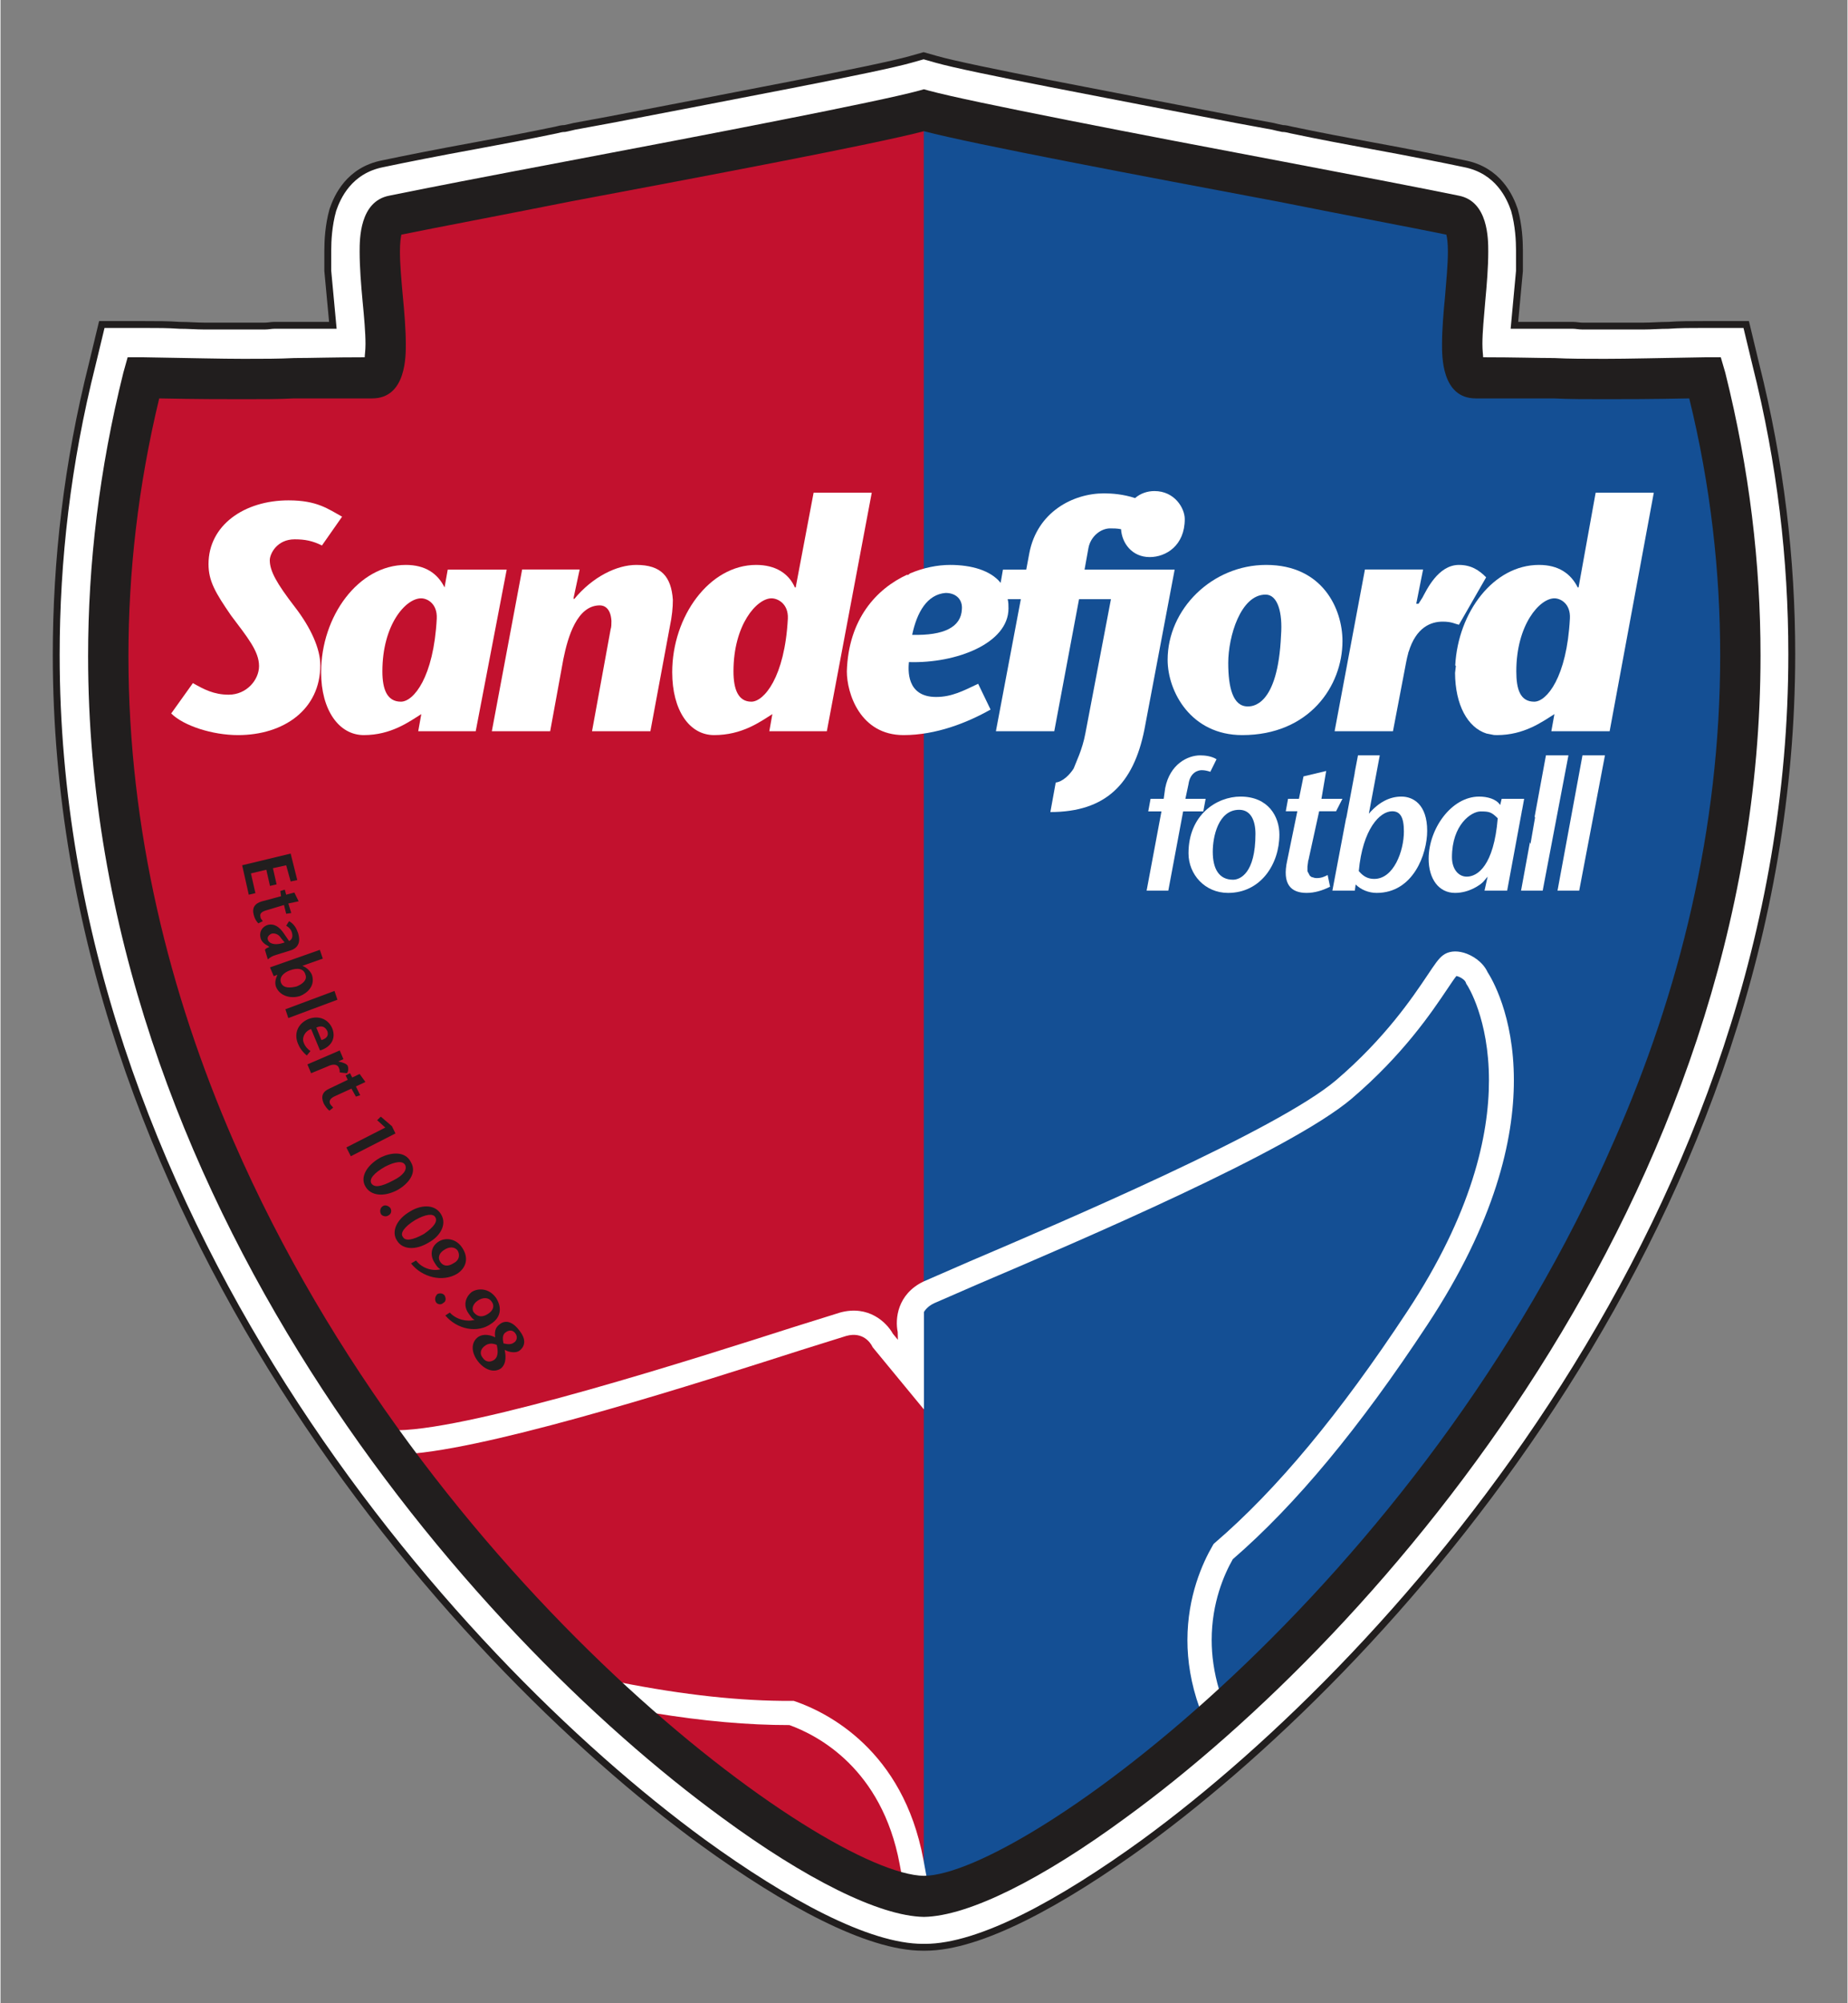 <?xml version="1.0" encoding="UTF-8" standalone="no"?>
<!DOCTYPE svg PUBLIC "-//W3C//DTD SVG 1.0//EN" "http://www.w3.org/TR/2001/REC-SVG-20010904/DTD/svg10.dtd">
<!-- Created with Inkscape (http://www.inkscape.org/) by Marsupilami -->
<svg
   xmlns:svg="http://www.w3.org/2000/svg"
   xmlns="http://www.w3.org/2000/svg"
   version="1.0"
   width="709"
   height="768"
   viewBox="-9.416 -9.416 332.692 360.578"
   id="svg3360">
  <rect x="-9.416" y="-9.416" width="332.692" height="360.578" fill="#808080" stroke="none"/>
  <defs
     id="defs3362" />
  <path
     d="M 157.138,341.127 C 167.04,341.127 181.698,333.065 196.654,322.226 C 242.929,288.402 313.241,208.432 313.241,108.363 C 313.241,91.317 311.244,73.988 306.747,56.132 L 305.033,49.003 L 297.377,49.003 C 294.994,49.003 292.997,49.003 291.029,49.149 C 289.452,49.149 287.982,49.281 286.537,49.281 L 275.561,49.281 C 274.897,49.281 274.369,49.149 273.842,49.149 L 263.28,49.149 L 264.189,39.359 L 264.189,35.673 C 264.189,33.949 264.057,31.151 263.28,28.378 C 262.475,26.024 260.365,21.254 254.296,20.063 C 250.439,19.252 244.506,18.065 237.353,16.762 C 233.002,15.961 228.119,15.043 223.105,13.988 C 222.553,13.852 222.016,13.715 221.488,13.715 C 220.824,13.573 220.297,13.461 219.774,13.324 C 217.67,12.934 215.414,12.523 213.315,12.133 C 190.053,7.641 165.316,3.007 159.242,1.293 L 156.864,0.619 L 154.472,1.293 C 148.412,3.007 123.676,7.641 100.414,12.133 C 98.3,12.523 96.059,12.934 93.949,13.324 C 93.422,13.461 92.899,13.573 92.231,13.715 C 91.703,13.715 91.176,13.852 90.653,13.988 C 85.605,15.043 80.722,15.961 76.376,16.762 C 69.218,18.065 63.285,19.252 59.428,20.063 C 53.354,21.254 51.254,26.024 50.448,28.378 C 49.667,31.151 49.535,33.949 49.535,35.673 L 49.535,39.359 L 50.448,49.149 L 39.887,49.149 C 39.359,49.149 38.832,49.281 38.163,49.281 L 27.323,49.281 C 25.883,49.281 24.413,49.149 22.831,49.149 C 20.834,49.003 18.861,49.003 16.483,49.003 L 8.832,49.003 L 7.113,56.132 C 2.616,73.988 0.619,91.43 0.619,108.481 C 0.619,208.432 70.8,288.402 117.074,322.226 C 132.025,333.065 146.83,341.127 156.723,341.127 L 157.138,341.127"
     id="path3234"
     style="fill:#ffffff;fill-opacity:1;fill-rule:nonzero;stroke:none" />
  <path
     d="M 157.138,341.127 C 167.04,341.127 181.698,333.065 196.654,322.226 C 242.929,288.402 313.241,208.432 313.241,108.363 C 313.241,91.317 311.249,73.988 306.747,56.132 L 305.033,49.003 L 297.377,49.003 C 294.994,49.003 292.997,49.003 291.029,49.149 C 289.452,49.149 287.978,49.281 286.537,49.281 L 275.561,49.281 C 274.892,49.281 274.369,49.149 273.842,49.149 L 263.28,49.149 L 264.189,39.359 L 264.189,35.673 C 264.189,33.949 264.057,31.151 263.28,28.378 C 262.475,26.024 260.365,21.254 254.296,20.063 C 250.439,19.252 244.506,18.065 237.353,16.762 C 233.002,15.961 228.119,15.043 223.105,13.988 C 222.548,13.852 222.016,13.715 221.488,13.715 C 220.824,13.573 220.297,13.461 219.774,13.324 C 217.665,12.934 215.414,12.523 213.315,12.133 C 190.053,7.641 165.316,3.007 159.242,1.293 L 156.864,0.619 L 154.472,1.293 C 148.412,3.007 123.676,7.641 100.414,12.133 C 98.3,12.523 96.059,12.934 93.949,13.324 C 93.422,13.461 92.899,13.573 92.231,13.715 C 91.703,13.715 91.176,13.852 90.653,13.988 C 85.605,15.043 80.722,15.961 76.376,16.762 C 69.218,18.065 63.285,19.252 59.428,20.063 C 53.354,21.254 51.254,26.024 50.448,28.378 C 49.667,31.151 49.535,33.949 49.535,35.673 L 49.535,39.359 L 50.448,49.149 L 39.887,49.149 C 39.359,49.149 38.832,49.281 38.163,49.281 L 27.323,49.281 C 25.883,49.281 24.413,49.149 22.831,49.149 C 20.834,49.003 18.861,49.003 16.483,49.003 L 8.832,49.003 L 7.113,56.132 C 2.616,73.988 0.619,91.43 0.619,108.481 C 0.619,208.432 70.8,288.402 117.074,322.226 C 132.025,333.065 146.83,341.127 156.723,341.127 L 157.138,341.127 z"
     id="path3236"
     style="fill:none;stroke:#211e1e;stroke-width:1.238;stroke-linecap:butt;stroke-linejoin:miter;stroke-miterlimit:4;stroke-opacity:1" />
  <path
     d="M 157.231,10.204 L 157.231,10.204 C 146,13.227 80.18,25.395 61.547,29.086 C 55.443,30.419 64.315,58.31 57.968,58.31 C 39.584,58.31 42.357,58.7 16.601,58.31 C -21.607,210.331 127.231,331.391 157.231,331.664 L 157.231,331.664 C 157.367,331.664 157.504,331.664 157.646,331.664 C 157.646,225.106 157.646,118.31 157.646,10.312 C 157.504,10.204 157.367,10.204 157.231,10.204"
     id="path3238"
     style="fill:#c2112e;fill-opacity:1;fill-rule:nonzero;stroke:none" />
  <path
     d="M 297.265,58.085 C 271.479,58.471 274.252,58.085 255.893,58.085 C 249.555,58.085 258.397,30.19 252.182,28.861 C 233.832,25.175 169.057,13.28 156.889,10.092 C 156.889,118.08 156.889,224.887 156.889,331.444 C 187.694,330.248 335.336,209.447 297.265,58.085"
     id="path3240"
     style="fill:#144f94;fill-opacity:1;fill-rule:nonzero;stroke:none" />
  <path
     d="M 35.692,147.812 L 38.461,147.148 L 39.125,150.063 L 40.316,149.784 L 39.652,146.874 L 42.04,146.347 L 42.846,149.262 L 44.037,149.008 L 42.846,144.242 L 34.11,146.347 L 35.302,151.645 L 36.498,151.366 L 35.692,147.812"
     id="path3242"
     style="fill:#211e1e;fill-opacity:1;fill-rule:nonzero;stroke:none" />
  <path
     d="M 72.846,219.877 C 74.447,218.827 74.98,217.104 73.783,215.248 C 72.592,213.388 70.6,213.388 69.545,214.062 C 68.212,214.857 67.826,216.44 68.764,217.88 C 69.154,218.549 69.408,218.827 69.823,219.076 C 68.485,219.462 66.518,218.94 65.439,217.494 L 64.53,218.022 C 66.518,220.541 70.214,221.459 72.846,219.877 z M 69.789,217.738 C 69.267,216.942 69.657,216.127 70.458,215.609 C 71.381,214.97 72.426,214.97 72.953,215.746 C 73.368,216.552 73.227,217.465 72.172,217.997 C 71.127,218.656 70.321,218.515 69.789,217.738"
     id="path3244"
     style="fill:#211e1e;fill-opacity:1;fill-rule:nonzero;stroke:none" />
  <path
     d="M 79.027,228.832 C 80.629,227.782 81.02,226.059 79.833,224.203 C 78.5,222.372 76.527,222.484 75.482,223.148 C 74.281,224.096 73.871,225.678 74.955,227.113 C 75.341,227.641 75.585,228.056 76.005,228.168 C 74.672,228.578 72.704,228.168 71.513,226.864 L 70.707,227.392 C 72.816,229.887 76.527,230.692 79.027,228.832 z M 75.863,226.864 C 75.341,226.2 75.727,225.258 76.527,224.731 C 77.445,224.096 78.5,224.096 79.027,224.867 C 79.584,225.536 79.442,226.449 78.383,227.113 C 77.338,227.782 76.527,227.641 75.863,226.864"
     id="path3246"
     style="fill:#211e1e;fill-opacity:1;fill-rule:nonzero;stroke:none" />
  <path
     d="M 44.535,169.887 C 45.863,169.359 47.328,168.026 46.674,166.064 C 46.391,165.39 45.727,164.731 44.95,164.452 L 48.637,163.148 L 48.105,161.571 L 39.125,164.731 L 39.794,166.308 L 40.458,166.064 C 40.185,166.728 39.936,167.362 40.185,168.168 C 40.849,169.887 42.816,170.414 44.535,169.887 z M 41.117,167.504 C 40.731,166.449 41.649,165.648 42.729,165.258 C 44.174,164.731 45.224,164.984 45.507,166.029 C 45.893,166.977 44.975,167.753 43.896,168.168 C 42.846,168.417 41.537,168.559 41.117,167.504"
     id="path3248"
     style="fill:#211e1e;fill-opacity:1;fill-rule:nonzero;stroke:none" />
  <path
     d="M 50.741,168.969 L 41.898,172.27 L 42.426,173.852 L 51.273,170.551 L 50.741,168.969"
     id="path3250"
     style="fill:#211e1e;fill-opacity:1;fill-rule:nonzero;stroke:none" />
  <path
     d="M 84.076,230.136 C 83.017,228.695 81.689,228.031 80.497,228.969 C 79.584,229.604 79.584,230.551 79.691,231.332 C 78.915,230.941 77.582,230.551 76.527,231.332 C 75.341,232.27 75.341,233.993 76.527,235.57 C 77.719,237.152 79.442,237.816 80.746,236.908 C 81.83,235.961 81.547,234.379 81.405,233.573 C 82.079,233.993 83.407,234.242 84.076,233.715 C 85.263,232.792 85.131,231.469 84.076,230.136 z M 79.584,235.316 C 78.915,235.849 78.002,235.849 77.47,235.043 C 76.811,234.272 77.084,233.461 77.719,232.939 C 78.524,232.27 79.33,232.416 79.975,232.69 C 80.106,233.329 80.38,234.662 79.584,235.316 z M 83.017,232.304 C 82.494,232.69 81.718,232.548 81.186,232.416 C 81.054,231.772 80.912,230.834 81.576,230.434 C 82.24,229.916 82.909,230.053 83.3,230.58 C 83.822,231.249 83.549,232.025 83.017,232.304"
     id="path3252"
     style="fill:#211e1e;fill-opacity:1;fill-rule:nonzero;stroke:none" />
  <path
     d="M 67.826,214.193 C 69.545,213.246 71.127,211.142 69.936,209.174 C 68.744,207.182 66.107,207.567 64.384,208.651 C 61.864,210.092 60.946,212.338 62.006,213.915 C 62.943,215.492 65.297,215.775 67.826,214.193 z M 63.051,213.227 C 62.528,212.582 63.334,211.391 65.297,210.199 C 67.162,209.145 68.485,209.008 68.876,209.672 C 69.408,210.448 68.603,211.503 66.879,212.699 C 64.774,213.891 63.441,214.023 63.051,213.227"
     id="path3254"
     style="fill:#211e1e;fill-opacity:1;fill-rule:nonzero;stroke:none" />
  <path
     d="M 62.113,204.794 C 63.969,203.739 65.688,201.772 64.501,199.779 C 63.441,197.67 60.785,198.056 58.949,199.003 C 56.425,200.439 55.375,202.548 56.293,204.13 C 57.231,205.854 59.618,206.127 62.113,204.794 z M 57.372,203.598 C 56.981,202.831 57.787,201.772 59.892,200.585 C 61.752,199.638 63.051,199.525 63.471,200.302 C 63.861,201.107 63.192,202.157 61.337,203.075 C 59.086,204.272 57.904,204.403 57.372,203.598"
     id="path3256"
     style="fill:#211e1e;fill-opacity:1;fill-rule:nonzero;stroke:none" />
  <path
     d="M 61.088,193.315 L 59.086,191.601 L 58.427,192.235 L 59.892,193.564 L 52.88,197.143 L 53.686,198.725 L 61.723,194.623 L 61.088,193.315"
     id="path3258"
     style="fill:#211e1e;fill-opacity:1;fill-rule:nonzero;stroke:none" />
  <path
     d="M 37.406,155.609 C 37.27,155.082 37.548,154.691 38.598,154.418 L 41.649,153.5 L 42.04,155.082 L 42.953,154.94 L 42.426,153.222 L 44.286,152.836 L 43.51,151.254 L 42.04,151.645 L 41.791,150.731 L 40.99,150.981 L 41.117,151.918 L 37.689,152.836 C 36.356,153.222 35.834,154.027 36.215,155.356 C 36.356,155.888 36.63,156.41 37.021,156.801 L 37.821,156.41 C 37.689,156.137 37.406,156 37.406,155.609"
     id="path3260"
     style="fill:#211e1e;fill-opacity:1;fill-rule:nonzero;stroke:none" />
  <path
     d="M 50.883,187.885 L 53.793,186.552 L 54.599,187.992 L 55.375,187.743 L 54.599,186.161 L 56.313,185.356 L 55.268,183.915 L 53.935,184.555 L 53.544,183.783 L 52.743,184.174 L 53.129,184.97 L 49.828,186.552 C 48.637,187.074 48.246,187.885 48.778,189.184 C 49.052,189.711 49.442,190.238 49.828,190.522 L 50.492,189.989 C 50.356,189.711 50.106,189.599 49.965,189.32 C 49.691,188.798 49.965,188.275 50.883,187.885"
     id="path3262"
     style="fill:#211e1e;fill-opacity:1;fill-rule:nonzero;stroke:none" />
  <path
     d="M 51.547,182.865 C 51.689,183.109 51.689,183.393 51.689,183.642 L 52.987,183.783 C 53.271,183.393 53.271,182.865 53.129,182.445 C 52.88,182.06 52.353,181.918 51.933,181.781 L 51.41,181.669 L 52.353,181.254 L 51.689,179.682 L 45.863,182.191 L 46.532,183.783 L 49.442,182.582 C 50.741,181.918 51.41,182.333 51.547,182.865"
     id="path3264"
     style="fill:#211e1e;fill-opacity:1;fill-rule:nonzero;stroke:none" />
  <path
     d="M 42.704,161.713 C 44.564,161.181 44.564,159.711 44.174,158.52 C 43.896,157.743 43.51,156.938 42.563,156.41 L 42.04,157.221 C 42.455,157.465 42.982,157.885 43.119,158.656 C 43.227,159.184 43.119,159.711 42.563,159.989 L 41.649,158.656 C 40.849,157.465 39.936,156.801 38.734,157.079 C 37.548,157.465 37.157,158.52 37.436,159.467 C 37.548,159.989 38.08,160.512 38.598,160.766 L 39.018,161.044 C 38.734,161.181 38.354,161.293 38.212,161.571 L 38.734,163.29 C 39.154,162.899 39.682,162.626 40.209,162.484 L 42.704,161.713 z M 38.734,159.711 C 38.598,159.325 38.876,158.9 39.408,158.656 C 40.043,158.52 40.707,158.793 41.117,159.467 L 41.762,160.238 C 39.936,160.902 38.876,160.38 38.734,159.711"
     id="path3266"
     style="fill:#211e1e;fill-opacity:1;fill-rule:nonzero;stroke:none" />
  <path
     d="M 45.224,178.344 C 44.809,177.426 45.365,176.234 46.532,175.824 L 48.139,179.682 C 49.965,179.149 51.054,177.68 50.385,175.824 C 49.716,174.101 48.002,173.324 46.142,173.988 C 44.174,174.765 43.368,176.62 44.174,178.481 C 44.428,179.149 44.95,179.926 45.756,180.59 L 46.415,179.784 C 46,179.54 45.482,179.013 45.224,178.344 z M 49.467,176.234 C 49.716,177.011 49.33,177.543 48.393,177.816 L 47.47,175.57 C 48.275,175.18 49.052,175.292 49.467,176.234"
     id="path3268"
     style="fill:#211e1e;fill-opacity:1;fill-rule:nonzero;stroke:none" />
  <path
     d="M 70.6,223.813 C 70.321,223.422 69.789,223.29 69.267,223.539 C 68.876,223.954 68.744,224.486 69.018,225.004 C 69.267,225.399 69.936,225.536 70.321,225.146 C 70.849,224.867 70.849,224.345 70.6,223.813"
     id="path3270"
     style="fill:#211e1e;fill-opacity:1;fill-rule:nonzero;stroke:none" />
  <path
     d="M 59.506,207.675 C 58.979,207.958 58.842,208.617 59.115,209.145 C 59.374,209.535 60.033,209.672 60.424,209.398 C 60.946,209.145 61.088,208.617 60.839,208.1 C 60.561,207.675 59.892,207.426 59.506,207.675"
     id="path3272"
     style="fill:#211e1e;fill-opacity:1;fill-rule:nonzero;stroke:none" />
  <path
     d="M 212.548,271.273 C 223.881,261.469 235.351,247.66 247.606,229.062 C 259.843,210.526 263.183,195.707 263.183,185.053 C 263.183,173.319 259.135,166.645 258.446,165.585 C 257.567,163.681 255.629,162.514 254.159,162.089 C 252.685,161.664 251.342,161.83 250.385,162.572 C 249.618,163.144 248.905,164.213 247.602,166.161 C 244.945,170.121 239.999,177.489 231.132,185.058 C 220.531,194.047 181.693,210.605 165.111,217.675 L 156.83,221.283 C 152.104,223.564 151.708,228.041 152.191,230.351 C 152.201,230.692 152.211,231.381 152.226,231.772 C 151.977,231.469 151.537,230.937 151.322,230.673 C 150.175,228.612 146.938,225.482 141.845,226.855 C 141.845,226.859 133.256,229.54 133.256,229.54 C 116.156,235.014 76.205,247.812 62.143,248.056 C 63.148,249.457 64.164,250.854 65.189,252.226 C 81.649,250.639 116.996,239.32 134.579,233.686 L 142.948,231.068 C 146.01,230.238 147.328,232.431 147.567,232.885 L 147.67,233.085 L 147.831,233.285 L 156.879,244.262 L 156.879,244.169 L 156.918,244.286 L 156.918,226.767 C 157.274,226.186 157.836,225.629 158.749,225.19 C 158.773,225.175 166.82,221.679 166.82,221.679 C 185.004,213.925 222.846,197.787 233.949,188.373 C 243.285,180.419 248.441,172.719 251.215,168.588 C 251.806,167.704 252.445,166.757 252.826,166.283 C 253.373,166.371 254.32,166.898 254.521,167.44 L 254.613,167.69 L 254.765,167.919 C 254.838,168.026 258.695,173.979 258.695,185.072 C 258.695,194.994 255.614,209.032 243.974,226.669 L 243.974,226.669 C 231.82,245.097 220.507,258.705 209.384,268.266 L 209.106,268.51 L 208.92,268.827 C 207.143,271.874 204.379,277.904 204.379,285.844 C 204.379,289.535 204.989,293.637 206.566,298.041 C 207.738,296.996 208.92,295.927 210.111,294.838 C 209.145,291.606 208.749,288.578 208.749,285.824 C 208.749,279.076 211.01,273.983 212.548,271.273"
     id="path3274"
     style="fill:#ffffff;fill-opacity:1;fill-rule:nonzero;stroke:none" />
  <path
     d="M 157.421,328.588 C 157.231,327.543 157.035,326.459 156.815,325.307 C 153.139,305.619 139.506,298.876 133.817,296.889 L 133.461,296.772 L 133.09,296.772 C 123.93,296.82 113.681,295.712 102.099,293.422 C 104.159,295.341 106.205,297.177 108.231,298.954 C 117.138,300.414 125.253,301.132 132.69,301.127 C 137.816,302.978 149.33,308.964 152.538,326.117 C 152.66,326.757 152.768,327.367 152.885,327.978 C 154.403,328.398 155.741,328.622 156.864,328.642 C 157.035,328.637 157.24,328.598 157.421,328.588"
     id="path3276"
     style="fill:#ffffff;fill-opacity:1;fill-rule:nonzero;stroke:none" />
  <path
     d="M 301.264,57.675 L 300.453,54.897 L 297.685,54.897 C 289.091,55.038 283.686,55.18 279.584,55.18 C 275.888,55.18 273.227,55.18 270.458,55.038 C 267.162,55.038 263.583,54.897 257.646,54.897 C 257.646,54.516 257.514,53.71 257.514,52.514 C 257.514,50.414 257.787,47.636 258.036,44.726 C 258.31,41.811 258.568,38.651 258.568,35.883 C 258.568,33.607 258.568,26.864 253.295,25.815 C 246.947,24.511 235.16,22.24 221.967,19.74 C 196.176,14.867 165.121,8.9 157.836,6.908 L 156.918,6.654 L 156.005,6.908 C 148.71,8.9 117.655,14.867 91.898,19.74 C 78.676,22.24 66.894,24.511 60.57,25.815 C 55.272,26.864 55.272,33.607 55.272,35.883 C 55.272,38.651 55.522,41.811 55.795,44.726 C 56.078,47.636 56.327,50.414 56.327,52.514 C 56.327,53.71 56.186,54.516 56.186,54.897 C 50.248,54.897 46.679,55.038 43.515,55.038 C 40.605,55.18 38.08,55.18 34.398,55.18 C 30.287,55.18 24.853,55.038 16.288,54.897 L 13.485,54.897 L 12.709,57.675 C 8.358,75.111 6.361,92.167 6.361,108.69 C 6.361,206.127 75.097,284.648 120.565,317.802 C 135.512,328.788 148.852,335.522 156.918,335.658 C 164.989,335.522 178.319,328.788 193.266,317.802 C 238.876,284.648 307.611,205.985 307.611,108.578 C 307.611,92.055 305.619,75.111 301.264,57.675 z M 281.298,195.805 C 246.391,276.298 174.638,328.124 156.918,328.266 C 139.062,327.982 67.416,276.186 32.533,195.946 C 21.029,169.496 13.627,140.023 13.627,108.69 C 13.627,93.632 15.346,78.168 19.169,62.304 C 26.049,62.445 30.678,62.445 34.369,62.445 C 38.08,62.445 40.717,62.445 43.485,62.304 L 57.519,62.304 C 63.725,62.304 63.588,54.516 63.588,52.514 C 63.588,50.023 63.339,46.83 63.065,44.057 C 62.792,41.015 62.533,38.236 62.533,35.883 C 62.533,34.276 62.675,33.358 62.792,32.826 C 69.272,31.498 80.502,29.394 93.197,26.864 C 117.797,22.24 147.934,16.557 156.918,14.203 C 165.902,16.557 196.044,22.24 220.634,26.864 C 233.305,29.394 244.565,31.498 251.02,32.826 C 251.156,33.358 251.298,34.276 251.298,35.883 C 251.298,38.236 251.02,41.015 250.775,44.057 C 250.497,46.83 250.243,50.023 250.243,52.514 C 250.243,54.516 250.102,62.304 256.313,62.304 L 270.321,62.304 C 273.227,62.445 275.888,62.445 279.584,62.445 C 283.158,62.445 287.895,62.445 294.774,62.304 C 298.627,78.026 300.346,93.5 300.346,108.578 C 300.346,139.887 292.943,169.384 281.298,195.805"
     id="path3278"
     style="fill:#211e1e;fill-opacity:1;fill-rule:nonzero;stroke:none" />
  <path
     d="M 159.731,92.523 L 153.007,96.444 L 150.487,100.37 L 149.926,111.581 L 157.211,116.342 L 162.26,114.94 L 159.731,92.523"
     id="path3280"
     style="fill:#144f94;fill-opacity:1;fill-rule:nonzero;stroke:none" />
  <path
     d="M 192.138,93.129 L 185.849,93.129 L 186.557,89.203 C 186.967,87.113 188.783,85.702 190.463,85.702 C 191.015,85.702 191.723,85.702 192.426,85.849 C 192.572,88.344 194.389,90.868 197.587,90.868 C 200.531,90.868 203.9,88.783 203.9,84.032 C 203.9,82.065 202.079,78.983 198.441,78.983 C 197.177,78.983 195.922,79.398 194.95,80.248 C 192.831,79.545 190.751,79.398 189.35,79.398 C 183.739,79.398 177.309,82.773 175.902,90.165 L 175.346,93.129 L 171.147,93.129 L 170.736,95.507 C 168.92,93.246 165.429,92.279 161.635,92.279 C 159.389,92.279 156.84,92.773 154.359,93.832 L 154.359,93.861 L 153.949,94.154 L 153.949,94.008 C 148.393,96.547 143.315,102.011 143.031,111.44 C 143.031,115.375 145.414,122.914 153.246,122.914 C 159.11,122.914 164.721,120.688 168.92,118.315 L 166.684,113.676 C 164.018,114.936 161.938,116.049 159.11,116.049 C 153.661,116.049 154.101,111.034 154.213,109.77 C 162.753,110.038 172.148,106.396 172.148,100.111 C 172.148,99.56 172.148,98.998 172.001,98.441 L 174.374,98.441 L 169.882,122.216 L 180.395,122.216 L 184.857,98.441 L 190.605,98.441 L 185.995,122.621 C 185.443,125.59 184.291,127.816 183.886,128.935 C 183.178,130.053 181.918,131.308 180.658,131.454 L 179.691,136.767 C 189.633,136.767 194.657,131.723 196.625,121.952 L 202.079,93.129 L 192.138,93.129 z M 163.754,100.258 C 163.603,103.49 160.522,105.014 154.799,104.867 C 155.648,100.824 157.475,97.592 160.819,97.323 C 162.787,97.323 163.9,98.588 163.754,100.258"
     id="path3282"
     style="fill:#ffffff;fill-opacity:1;fill-rule:nonzero;stroke:none" />
  <path
     d="M 277.914,79.276 L 274.833,96.332 L 274.687,96.332 C 273.422,93.808 271.195,92.279 267.704,92.279 C 259.516,92.279 253.139,100.775 252.621,110.351 C 252.66,110.395 252.699,110.434 252.733,110.478 L 252.587,111.723 C 252.621,117.48 254.848,121.542 258.246,122.631 L 259.594,122.895 C 259.77,122.909 259.945,122.914 260.131,122.914 C 265.033,122.914 268.261,120.541 270.487,119.135 L 269.931,122.216 L 280.434,122.216 L 288.388,79.276 L 277.914,79.276 z M 273.275,101.933 C 272.719,112.558 269.076,116.898 266.85,116.898 C 264.32,116.898 263.622,114.672 263.622,111.44 C 263.622,103.051 267.821,98.295 270.487,98.295 C 271.606,98.295 273.422,99.267 273.275,101.933"
     id="path3284"
     style="fill:#ffffff;fill-opacity:1;fill-rule:nonzero;stroke:none" />
  <path
     d="M 137.045,79.276 L 133.817,96.332 L 133.671,96.332 C 132.563,93.808 130.18,92.279 126.689,92.279 C 118.295,92.279 111.576,101.523 111.576,111.596 C 111.576,118.432 114.657,122.914 119.115,122.914 C 124.164,122.914 127.392,120.541 129.618,119.135 L 129.066,122.216 L 139.428,122.216 L 147.519,79.276 L 137.045,79.276 z M 125.834,116.898 C 123.461,116.898 122.611,114.672 122.611,111.44 C 122.611,103.051 126.806,98.295 129.472,98.295 C 130.59,98.295 132.523,99.267 132.406,101.933 C 131.85,112.558 128.07,116.898 125.834,116.898"
     id="path3286"
     style="fill:#ffffff;fill-opacity:1;fill-rule:nonzero;stroke:none" />
  <path
     d="M 71.137,93.129 L 70.57,96.332 C 69.315,93.808 67.089,92.279 63.588,92.279 C 55.053,92.279 48.334,101.523 48.334,111.596 C 48.334,118.432 51.562,122.914 56.02,122.914 C 60.917,122.914 64.154,120.541 66.381,119.135 L 65.824,122.216 L 76.181,122.216 L 81.762,93.129 L 71.137,93.129 z M 69.164,101.933 C 68.607,112.558 64.97,116.898 62.709,116.898 C 60.214,116.898 59.369,114.672 59.369,111.44 C 59.369,103.051 63.559,98.295 66.352,98.295 C 67.489,98.295 69.286,99.267 69.164,101.933"
     id="path3288"
     style="fill:#ffffff;fill-opacity:1;fill-rule:nonzero;stroke:none" />
  <path
     d="M 105.121,92.279 C 101.625,92.279 97.279,94.364 93.905,98.441 L 93.793,98.295 L 94.906,93.1 L 84.545,93.1 L 79.086,122.216 L 89.594,122.216 L 91.972,109.213 C 92.797,105.136 94.467,99.56 98.539,99.56 C 99.247,99.56 100.482,99.965 100.629,102.343 C 100.629,102.904 100.629,103.466 100.482,103.871 L 97.133,122.216 L 107.646,122.216 L 111.132,103.466 C 111.547,101.493 111.693,99.965 111.693,98.559 C 111.4,94.364 109.579,92.279 105.121,92.279"
     id="path3290"
     style="fill:#ffffff;fill-opacity:1;fill-rule:nonzero;stroke:none" />
  <path
     d="M 214.257,122.914 C 226.293,122.914 232.309,114.115 232.309,105.985 C 232.309,100.258 228.788,92.279 218.568,92.279 C 208.803,92.279 200.815,100.258 200.815,109.359 C 200.815,115.082 205.014,122.914 214.257,122.914 z M 218.456,97.621 C 220.688,97.621 221.537,100.971 221.244,104.897 C 220.688,117.899 215.927,117.753 215.229,117.753 C 212.592,117.753 211.732,114.408 211.732,109.916 C 211.732,105.16 213.969,97.621 218.456,97.621"
     id="path3292"
     style="fill:#ffffff;fill-opacity:1;fill-rule:nonzero;stroke:none" />
  <path
     d="M 39.086,91.43 C 39.086,90.312 40.346,87.67 43.578,87.67 C 45.395,87.67 46.806,87.939 48.481,88.783 L 52.113,83.593 C 49.589,82.211 47.621,80.658 42.465,80.658 C 34.477,80.658 28.051,85.15 28.051,92.133 C 28.051,95.214 29.32,97.323 32.104,101.376 C 35.038,105.282 37.152,107.807 37.152,110.478 C 37.152,112.997 34.892,115.639 31.689,115.639 C 29.018,115.639 27.201,114.672 25.238,113.554 L 21.332,119.018 C 23.564,121.244 28.759,122.914 33.363,122.914 C 41.61,122.914 48.188,118.315 48.188,110.326 C 48.188,107.397 46.513,103.607 43.578,99.818 C 40.346,95.619 39.086,93.393 39.086,91.43"
     id="path3294"
     style="fill:#ffffff;fill-opacity:1;fill-rule:nonzero;stroke:none" />
  <path
     d="M 253.285,92.279 C 249.506,92.279 247.421,96.884 246.723,98.148 L 246.01,99.267 L 245.6,99.267 L 246.83,93.1 L 236.356,93.1 L 230.893,122.216 L 241.405,122.216 L 243.783,109.77 C 243.891,109.208 244.008,108.686 244.145,108.202 L 244.193,107.953 C 244.203,107.953 244.203,107.953 244.223,107.943 C 245.57,103.495 248.241,102.489 250.356,102.489 C 252.03,102.489 252.587,102.904 253.285,103.051 L 258.188,94.511 C 256.933,93.246 255.522,92.279 253.285,92.279"
     id="path3296"
     style="fill:#ffffff;fill-opacity:1;fill-rule:nonzero;stroke:none" />
  <path
     d="M 242.929,133.983 C 240.849,133.983 238.881,134.955 237.06,137.065 L 239.027,126.562 L 235.102,126.562 L 234.496,129.735 C 234.506,129.701 234.525,129.667 234.535,129.638 L 233.012,137.768 C 232.992,137.802 232.973,137.846 232.958,137.885 L 230.492,150.912 L 234.535,150.912 L 234.682,149.804 C 235.648,150.766 237.06,151.322 238.476,151.322 C 245.043,151.322 247.567,144.34 247.567,140.146 C 247.567,135.395 245.043,133.983 242.929,133.983 z M 238.031,148.803 C 236.918,148.803 236.093,148.393 235.248,147.392 C 235.941,139.853 239.027,136.625 241.259,136.625 C 242.67,136.625 243.373,137.621 243.373,140.263 C 243.373,143.754 241.552,148.803 238.031,148.803"
     id="path3298"
     style="fill:#ffffff;fill-opacity:1;fill-rule:nonzero;stroke:none" />
  <path
     d="M 265.033,134.389 L 260.981,134.389 L 260.717,135.507 C 260.014,134.389 258.344,133.983 256.933,133.983 C 251.879,133.983 247.831,139.853 247.831,145.165 C 247.831,148.803 249.652,151.322 252.587,151.322 C 255.111,151.322 257.074,149.916 257.631,149.359 L 258.456,148.393 L 257.895,150.912 L 261.972,150.912 L 264.579,136.84 C 264.594,136.679 264.623,136.518 264.677,136.332 L 265.033,134.389 z M 254.696,148.393 C 253.148,148.393 252.03,146.981 252.03,144.901 C 252.03,139.027 255.522,136.654 257.191,136.654 C 258.749,136.654 259.154,136.767 260.277,137.89 C 259.569,146.43 256.64,148.393 254.696,148.393"
     id="path3300"
     style="fill:#ffffff;fill-opacity:1;fill-rule:nonzero;stroke:none" />
  <path
     d="M 213.94,133.983 C 209.74,133.983 204.574,137.182 204.574,144.193 C 204.574,147.982 207.514,151.322 211.703,151.322 C 217.577,151.322 220.946,146.156 220.946,140.819 C 220.946,137.621 218.988,133.983 213.94,133.983 z M 212.592,148.949 C 210.063,148.949 208.944,146.981 208.944,143.9 C 208.944,141.259 209.916,136.361 213.7,136.361 C 215.815,136.361 216.635,138.324 216.635,140.702 C 216.635,147.831 213.847,148.949 212.592,148.949"
     id="path3302"
     style="fill:#ffffff;fill-opacity:1;fill-rule:nonzero;stroke:none" />
  <path
     d="M 207.66,134.389 L 204.013,134.389 L 204.574,131.747 C 204.867,129.638 206.278,129.228 206.947,129.228 C 207.533,129.228 208.1,129.374 208.505,129.521 L 209.623,127.26 C 208.769,126.708 207.533,126.562 206.689,126.562 C 204.457,126.562 201.23,128.109 200.375,132.455 L 200.106,134.389 L 197.738,134.389 L 197.323,136.654 L 199.701,136.654 L 197.03,150.912 L 200.937,150.912 L 203.607,136.654 L 207.24,136.654 L 207.66,134.389"
     id="path3304"
     style="fill:#ffffff;fill-opacity:1;fill-rule:nonzero;stroke:none" />
  <path
     d="M 226.44,148.246 L 226,147.421 L 226,146.576 L 226.147,145.458 C 226.166,145.419 226.186,145.385 226.205,145.346 C 226.23,145.199 226.254,145.063 226.293,144.901 L 228.109,136.625 L 231.156,136.625 C 231.552,135.868 231.933,135.121 232.299,134.389 L 228.52,134.389 L 229.374,129.374 L 225.292,130.346 L 224.467,134.389 L 222.504,134.389 L 222.094,136.625 L 224.179,136.625 L 222.362,145.458 C 221.391,149.804 223.061,151.322 225.854,151.322 C 227.255,151.322 228.666,150.912 230.077,150.209 L 229.638,148.1 C 229.081,148.393 228.52,148.656 227.67,148.656 C 227.426,148.656 227.148,148.612 226.884,148.481 C 226.869,148.495 226.859,148.52 226.855,148.534 L 226.44,148.246"
     id="path3306"
     style="fill:#ffffff;fill-opacity:1;fill-rule:nonzero;stroke:none" />
  <path
     d="M 271.044,150.912 L 274.95,150.912 L 279.589,126.562 L 275.541,126.562 L 271.044,150.912"
     id="path3308"
     style="fill:#ffffff;fill-opacity:1;fill-rule:nonzero;stroke:none" />
  <path
     d="M 266.171,142.523 C 266.142,142.406 266.112,142.299 266.078,142.191 L 264.477,150.912 L 268.373,150.912 L 273.012,126.562 L 268.959,126.562 L 266.928,137.577 C 266.952,137.646 266.977,137.704 266.996,137.768 L 266.171,142.523"
     id="path3310"
     style="fill:#ffffff;fill-opacity:1;fill-rule:nonzero;stroke:none" />
</svg>
<!-- version: 20090314, original size: 313.86044 341.74619, border: 3% -->
